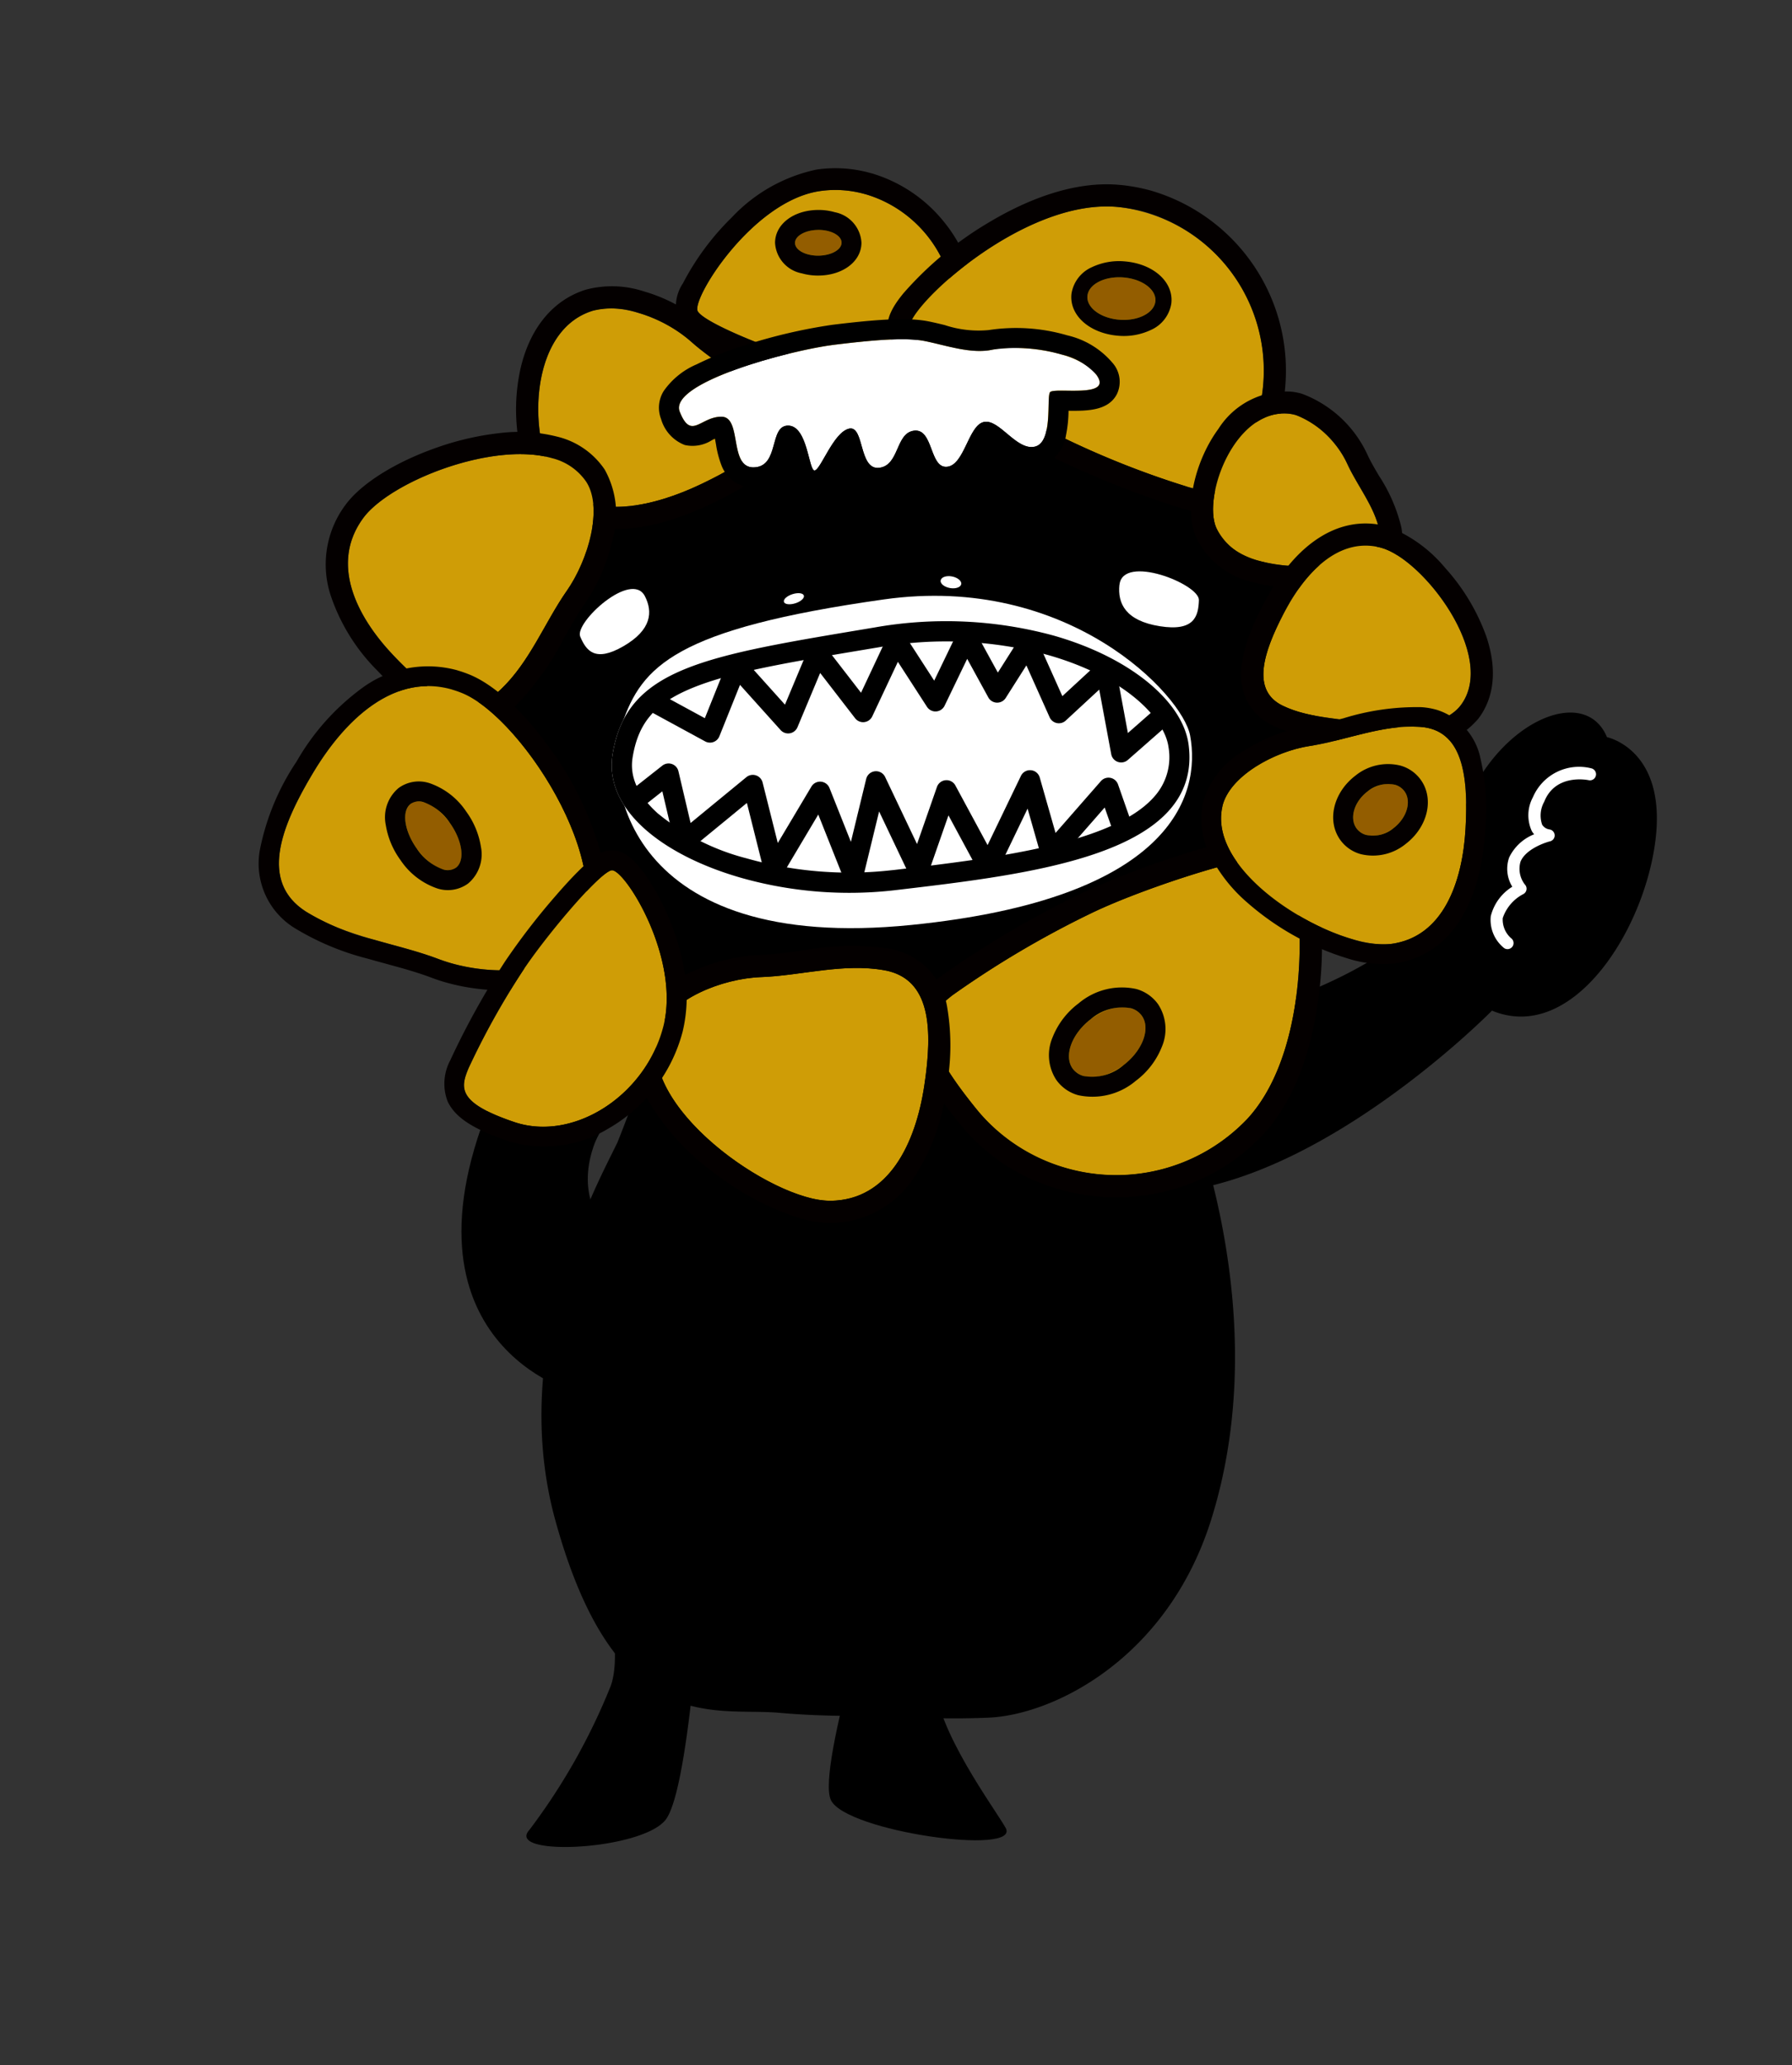 <svg xmlns="http://www.w3.org/2000/svg" xmlns:xlink="http://www.w3.org/1999/xlink" width="147.899" height="170.331" viewBox="0 0 147.899 170.331">
  <rect x="0" y="0" width="147.899" height="170.331" fill="#333333" stroke="none"/>
  <defs>
    <clipPath id="clip-path">
      <rect id="長方形_125" data-name="長方形 125" width="112.282" height="144.999" fill="none"/>
    </clipPath>
  </defs>
  <g id="グループ_7228" data-name="グループ 7228" transform="translate(42.646 -7.36) rotate(20)">
    <g id="グループ_6779" data-name="グループ 6779" transform="matrix(-0.998, 0.07, -0.07, -0.998, 122.123, 144.646)">
      <g id="グループ_91" data-name="グループ 91" transform="translate(0 0)">
        <g id="グループ_90" data-name="グループ 90" clip-path="url(#clip-path)">
          <path id="パス_430" data-name="パス 430" d="M5.03,45.351S16.458,41.794,19.54,24.026C23.707,0,7.12,0,7.12,0L8.286,13.945s2.734,1.534,2.526,5.912C10.521,26.008,0,33,0,33Z" transform="translate(66.69 36.707)"/>
          <path id="パス_431" data-name="パス 431" d="M34.489,13.667S18.959,21.5,16.046,30.414a33.667,33.667,0,0,1,0,8.555C15.076,46.2,9.315,50.8,6.424,47.18c0,0-5.026.4-6.189-7.094s2.013-18,9.1-17.193C9.33,22.892,22-.419,37.053.006" transform="translate(0 64.865)"/>
          <path id="パス_432" data-name="パス 432" d="M3.2,0a.5.5,0,0,0-.243.936A2.039,2.039,0,0,1,4.147,2.371a3.483,3.483,0,0,1-1.09,2.373.5.5,0,0,0,.023.74,2.116,2.116,0,0,1,.938,1.748c-.1,1.06-1.393,2.017-1.883,2.3a.5.5,0,0,0,.338.925.858.858,0,0,1,.667.21A2.314,2.314,0,0,1,3.5,12.528c-.242,2.5-2.924,2.717-3.038,2.725a.5.5,0,0,0,.066,1A4.14,4.14,0,0,0,4.5,12.624a3.121,3.121,0,0,0-.692-2.706,1.77,1.77,0,0,0-.25-.191,3.858,3.858,0,0,0,1.455-2.4A2.811,2.811,0,0,0,4.1,5.074,3.969,3.969,0,0,0,5.138,2.245,2.967,2.967,0,0,0,3.44.063.5.5,0,0,0,3.2,0" transform="translate(6.436 92.966)" fill="#fff"/>
          <path id="パス_433" data-name="パス 433" d="M5.719,27.457s4.57-10.838,3.424-14.676S1.439,3.953.173,2.7C-1.735.812,12.716-1.226,14.648.916s1.287,21.463,1.287,21.463Z" transform="translate(29.179 9.246)"/>
          <path id="パス_434" data-name="パス 434" d="M13.633,27.316S7.325,18.522,7.627,14.195A51.307,51.307,0,0,1,10.8.971C12.184-1.75,1.615,1.805.261,4.789s3.01,21.956,3.01,21.956Z" transform="translate(56.262 0)"/>
          <path id="パス_435" data-name="パス 435" d="M55.662,43.011a98.83,98.83,0,0,0-.505,11.395L34.1,64.011l-12.967,8.8S12.519,60.943,10.622,58.14-.4,42.374.014,26.548C.331,14.486,8.187,7.413,13.314,5.778A67.16,67.16,0,0,1,21.675,3.6a67.372,67.372,0,0,1,8.361-2.177C35.283.358,42.353-4.181,51.994,11.594c7.867,12.871,4.237,27.972,3.668,31.418" transform="translate(20.031 14.46)"/>
          <path id="パス_436" data-name="パス 436" d="M5,42.089c6.217,7.666,24.589,14.451,39.876,6.365s22.687-23.9,21.377-35.7C65.111,2.509,48.683-6.025,20.957,5.57-8.178,17.754-.006,35.92,5,42.089" transform="translate(29.168 72.764)"/>
          <path id="パス_437" data-name="パス 437" d="M.985,24.287c1.494,3,13.324,10.077,27.364,3.823C44.262,21.021,46.037,17.292,46.292,12.3S40.69-5.81,18.784,2.932c-20.052,8-20.042,16.859-17.8,21.355" transform="translate(38.54 78.425)" fill="#fff"/>
          <path id="パス_438" data-name="パス 438" d="M.622,20.722c2.325,5.36,14.756,8.256,27.54,2.164S46.96,14.078,46.081,6.85,31.316-1.968,20.709,2.471-3.024,12.32.622,20.722" transform="translate(38.812 81.223)" fill="#fff"/>
          <path id="パス_439" data-name="パス 439" d="M13.756,24.632a32.153,32.153,0,0,0,13.688-3.252l.722-.344c6.087-2.9,10.484-4.993,13.2-7.176,2.546-2.044,3.4-3.953,3.055-6.809-.192-1.578-1.283-2.866-3.243-3.829A18.973,18.973,0,0,0,33.09,1.668,31.1,31.1,0,0,0,21.353,4.01l-.251.1C13.473,7.306,3.978,11.277,2.022,16.14a4.86,4.86,0,0,0,.131,3.918c.956,2.2,4.994,4.574,11.6,4.574Zm0,1.668C7.122,26.3,2.027,23.96.622,20.722c-3.645-8.4,9.48-13.813,20.087-18.25A32.782,32.782,0,0,1,33.09,0c6.768,0,12.44,2.316,12.991,6.85.879,7.229-5.134,9.944-17.919,16.036A33.775,33.775,0,0,1,13.755,26.3" transform="translate(38.812 81.223)"/>
          <path id="パス_440" data-name="パス 440" d="M36.418,0a.834.834,0,0,0-.83.748L35.12,5.291,30.872,2.632a.834.834,0,0,0-1.271.609l-.568,4.815-3.8-2.794a.834.834,0,0,0-1.317.539l-.794,4.905L19.792,7.8a.834.834,0,0,0-1.37.487l-.728,4.23-2.55-2.576a.834.834,0,0,0-1.393.351l-.9,3.051L9.83,9.76a.834.834,0,0,0-1.351.1l-1.955,3.22L4.106,8.234a.834.834,0,0,0-1.448-.079L.133,12.084a.834.834,0,1,0,1.4.9l1.732-2.695,2.438,4.89a.834.834,0,0,0,1.459.061L9.3,11.723l3.275,3.885a.834.834,0,0,0,1.438-.3l.937-3.184,2.7,2.724a.834.834,0,0,0,1.415-.445l.751-4.363,3.339,2.914a.834.834,0,0,0,1.372-.495l.816-5.042L29.2,10.249a.834.834,0,0,0,1.322-.574l.582-4.93,4.266,2.671a.834.834,0,0,0,1.272-.621l.51-4.942,4.219.937a.834.834,0,1,0,.362-1.628L36.6.02A.834.834,0,0,0,36.418,0" transform="translate(41.247 91.198)"/>
          <path id="パス_441" data-name="パス 441" d="M27.612,0A.818.818,0,0,0,27.5.007a.834.834,0,0,0-.7.613L25.335,6.174,21.846,1.658a.834.834,0,0,0-1.493.544l.228,5.6-3.84-4.35a.834.834,0,0,0-1.458.5l-.291,5.115-3.726-3.81a.834.834,0,0,0-1.418.442L8.87,11.4,6.707,7.925a.834.834,0,0,0-1.463.086L2.782,13.241l-1.267-1.79a.834.834,0,0,0-1.362.963l2.093,2.957a.834.834,0,0,0,1.435-.126L6.1,10.107l2.512,4.034a.834.834,0,0,0,1.53-.3L11.215,7.6l3.906,3.993a.834.834,0,0,0,1.429-.536l.283-4.977,4.052,4.59a.834.834,0,0,0,1.459-.586l-.217-5.334,2.922,3.783a.834.834,0,0,0,1.466-.3L27.9,3l2.577,4.448a.834.834,0,0,0,1.408.056l3.384-4.9,2.141,3.827a.834.834,0,0,0,1.4.081l2.112-2.928A.834.834,0,1,0,39.575,2.6L38.229,4.472,36.073.618A.834.834,0,0,0,34.659.552l-3.4,4.919L28.333.416A.834.834,0,0,0,27.612,0" transform="translate(41.88 81.817)"/>
          <path id="パス_442" data-name="パス 442" d="M.787,5.663c-.977-1.047-1.307-2.5.575-4.451S4.22.024,5.006,1,2.451,7.45.787,5.663" transform="translate(85.131 95.689)" fill="#fff"/>
          <path id="パス_443" data-name="パス 443" d="M6.8,2.415C6.53.917,5.509-.289,2.653.061S-.178,1.728.148,3.016s7.1,1.951,6.647-.6" transform="translate(41.749 110.617)" fill="#fff"/>
          <path id="パス_444" data-name="パス 444" d="M1.717.4C1.692.136,1.282-.039.81.007S-.025.309,0,.573s.435.443.908.4.837-.3.807-.566" transform="translate(61.109 108.927)" fill="#fff"/>
          <path id="パス_445" data-name="パス 445" d="M1.471.1C1.354-.08.934-.013.535.25s-.622.624-.5.807S.567,1.172.965.91,1.59.287,1.471.1" transform="translate(73.297 103.963)" fill="#fff"/>
        </g>
      </g>
      <g id="グループ_93" data-name="グループ 93" transform="translate(0 0)">
        <g id="グループ_92" data-name="グループ 92" clip-path="url(#clip-path)">
          <path id="パス_446" data-name="パス 446" d="M4.511,29.61C2.845,29.442-2.515,15.851,1.4,8.039A14.948,14.948,0,0,1,22.932,2.52c6.924,4.793,6.2,6.5,4.674,8.6a79.425,79.425,0,0,1-9.145,9.656C14.833,24.03,6.266,29.787,4.511,29.61" transform="translate(24.87 65.594)" fill="#cf9d06"/>
          <path id="パス_447" data-name="パス 447" d="M6.42,31.441c1.929,0,10.293-5.633,13.866-8.835a79.438,79.438,0,0,0,9.145-9.656c1.53-2.1,2.25-3.81-4.674-8.6a14.309,14.309,0,0,0-8.182-2.52A14.917,14.917,0,0,0,3.228,9.867C-.69,17.678,4.67,31.269,6.336,31.437c.027,0,.054,0,.084,0m0,1.827a2.638,2.638,0,0,1-.268-.013c-1.027-.1-1.852-.851-2.759-2.5a31.245,31.245,0,0,1-3.051-9.7c-.508-3.328-.7-8.114,1.252-12.01A16.166,16.166,0,0,1,7.91,2.35,17.161,17.161,0,0,1,16.575,0,16.113,16.113,0,0,1,25.8,2.845C30,5.756,31.863,7.8,32.218,9.9a5.284,5.284,0,0,1-1.31,4.127,81,81,0,0,1-9.4,9.941,70.969,70.969,0,0,1-7.772,5.788c-5.4,3.513-6.789,3.513-7.313,3.513" transform="translate(23.045 63.766)" fill="#040000"/>
          <path id="パス_448" data-name="パス 448" d="M16.809,15.3C21.8,12,18.552,2.4,15.172.62S7.507,1.158,4.23,4.058-1.365,9.8.911,11.7c2.011,1.68,5.045,2.28,7.4,3.432s6.356,1.592,8.5.173" transform="translate(79.767 107.469)" fill="#cf9d06"/>
          <path id="パス_449" data-name="パス 449" d="M15.01,18.023a6.664,6.664,0,0,0,3.626-.891C23.631,13.826,20.379,4.223,17,2.448a5.489,5.489,0,0,0-2.588-.62c-2.809,0-5.871,1.861-8.354,4.059C2.78,8.786.463,11.625,2.739,13.527c2.011,1.68,5.045,2.28,7.4,3.432a11.682,11.682,0,0,0,4.873,1.064m0,1.827v0h0A13.547,13.547,0,0,1,9.335,18.6c-.752-.368-1.609-.683-2.516-1.018A17.167,17.167,0,0,1,1.567,14.93,4.071,4.071,0,0,1,0,11.8C-.029,9.727,1.42,7.55,4.846,4.517,7.175,2.457,10.724,0,14.412,0A7.313,7.313,0,0,1,17.85.83a9.171,9.171,0,0,1,3.574,4.133,15.592,15.592,0,0,1,1.592,5.982c.173,3.419-1.024,6.157-3.371,7.711a8.393,8.393,0,0,1-4.635,1.194" transform="translate(77.94 105.641)" fill="#040000"/>
          <path id="パス_450" data-name="パス 450" d="M21.137,1.367c.8.784-1.8,9.95-6.927,12.286S2.621,12.99.863,7.441C-.83,2.1.221,1.529,1.845,1.1A50.5,50.5,0,0,1,10.409.018c3.168-.135,9.889.524,10.729,1.35" transform="translate(67.064 123.773)" fill="#cf9d06"/>
          <path id="パス_451" data-name="パス 451" d="M12.277,16.247a8.952,8.952,0,0,0,3.725-.8c5.123-2.336,7.724-11.5,6.927-12.286-.766-.753-6.424-1.367-9.817-1.367-.327,0-.633.006-.912.018A50.5,50.5,0,0,0,3.637,2.9c-1.624.428-2.675,1-.982,6.339a10.23,10.23,0,0,0,9.623,7.011m0,1.794a12.036,12.036,0,0,1-6.9-2.242A11.687,11.687,0,0,1,.944,9.777C-.145,6.338-.28,4.373.479,2.994a4.015,4.015,0,0,1,2.7-1.833A52.644,52.644,0,0,1,12.124.019c.3-.013.632-.019.988-.019a52.226,52.226,0,0,1,6.121.416c3.673.47,4.482,1,4.953,1.466a3.445,3.445,0,0,1,.55,3.171,21.438,21.438,0,0,1-2.384,6.336,13.4,13.4,0,0,1-5.606,5.691,10.7,10.7,0,0,1-4.469.961" transform="translate(65.272 121.979)" fill="#040000"/>
          <path id="パス_452" data-name="パス 452" d="M29.6,6.284c.807,1.292-5.89,12.746-13.63,14.3a13.564,13.564,0,0,1-15.9-12.4C-.366.52,1.252.08,3.6.008A71.219,71.219,0,0,1,15.559,1.187c4.332.792,13.2,3.735,14.046,5.1" transform="translate(41.401 122.348)" fill="#cf9d06"/>
          <path id="パス_453" data-name="パス 453" d="M15.33,22.651a12.591,12.591,0,0,0,2.473-.245c7.741-1.549,14.437-13,13.63-14.3-.85-1.362-9.714-4.3-14.046-5.1A75.274,75.274,0,0,0,5.956,1.827c-.189,0-.366,0-.529.008-2.346.073-3.964.512-3.526,8.172A13.636,13.636,0,0,0,15.33,22.651m0,1.827A15.459,15.459,0,0,1,.076,10.111C-.193,5.4.243,2.883,1.583,1.42A5.027,5.027,0,0,1,5.37.008C5.55,0,5.747,0,5.956,0A77.125,77.125,0,0,1,17.716,1.217a64.129,64.129,0,0,1,8.605,2.408c1.556.546,2.921,1.09,3.947,1.574a6.041,6.041,0,0,1,2.715,1.945c.67,1.072.244,2.413-.261,3.583a28.778,28.778,0,0,1-5.251,7.642c-2.1,2.229-5.417,5.05-9.31,5.829a14.467,14.467,0,0,1-2.832.281" transform="translate(39.572 120.52)" fill="#040000"/>
          <path id="パス_454" data-name="パス 454" d="M22.463,9.786C22.757,3.382,9.625-1.125,5.01.247S-.435,6.727.177,11.468s1.911,8.675,5.8,8.273c3.434-.356,6.483-2.32,9.6-3.339s6.759-3.869,6.884-6.616" transform="translate(52.471 57.409)" fill="#cf9d06"/>
          <path id="パス_455" data-name="パス 455" d="M7.266,21.6a5.165,5.165,0,0,0,.534-.028c3.434-.356,6.483-2.32,9.6-3.339s6.759-3.869,6.884-6.616c.258-5.625-9.84-9.786-15.429-9.786a7.241,7.241,0,0,0-2.024.247C2.221,3.446,1.391,8.555,2,13.3c.583,4.517,1.79,8.3,5.263,8.3m0,1.827h0A5.829,5.829,0,0,1,1.939,20,18.9,18.9,0,0,1,.19,13.529,17.21,17.21,0,0,1,.733,5.823,8.282,8.282,0,0,1,6.315.323,9.013,9.013,0,0,1,8.86,0,22.876,22.876,0,0,1,16.6,1.61a19.848,19.848,0,0,1,7.107,4.41A7.729,7.729,0,0,1,26.115,11.7a7.767,7.767,0,0,1-2.922,5.231,15.12,15.12,0,0,1-5.221,3.039c-1.024.334-2.058.786-3.152,1.265a22.863,22.863,0,0,1-6.831,2.154,7.025,7.025,0,0,1-.723.038" transform="translate(50.645 55.582)" fill="#040000"/>
          <path id="パス_456" data-name="パス 456" d="M1.606,20.355c4.512,3.908,15.244-3.6,16.857-7.942S16.814,4.5,13,2.243s-7.421-3.518-9.329-.3C1.99,4.792,1.7,8.267.673,11.254s-1,7.424.933,9.1" transform="translate(91.571 88.739)" fill="#cf9d06"/>
          <path id="パス_457" data-name="パス 457" d="M6.68,23.274c5.115,0,12.314-5.543,13.611-9.033C21.9,9.9,18.642,6.326,14.832,4.07c-2.165-1.282-4.266-2.243-6.026-2.243A3.622,3.622,0,0,0,5.5,3.773c-1.686,2.846-1.978,6.322-3,9.309s-1,7.424.933,9.1A4.813,4.813,0,0,0,6.68,23.274m0,1.827h0a6.573,6.573,0,0,1-4.443-1.538,7.527,7.527,0,0,1-2.2-5.312,15.14,15.14,0,0,1,.738-5.763c.336-.98.591-2.035.862-3.153a22.879,22.879,0,0,1,2.3-6.494A5.441,5.441,0,0,1,8.806,0c1.894,0,4.039.77,6.957,2.5a15.865,15.865,0,0,1,5.375,4.9A8.2,8.2,0,0,1,22,14.877c-.773,2.079-3.03,4.579-6.038,6.686a23.248,23.248,0,0,1-4.5,2.484A12.886,12.886,0,0,1,6.68,25.1" transform="translate(89.743 86.911)" fill="#040000"/>
          <path id="パス_458" data-name="パス 458" d="M10.075,12.34c4.391-.814,4.971-8.442,3.173-10.675S7.836-.234,4.741.807-.774,3.131.23,5.126C1.118,6.888,3.022,8.2,4.3,9.7s3.892,2.989,5.776,2.639" transform="translate(28.931 118.111)" fill="#cf9d06"/>
          <path id="パス_459" data-name="パス 459" d="M11.32,14.219a3.213,3.213,0,0,0,.584-.051c4.391-.814,4.971-8.442,3.173-10.675a5.07,5.07,0,0,0-4.142-1.665,14.1,14.1,0,0,0-4.366.807c-3.1,1.041-5.514,2.324-4.51,4.319.887,1.762,2.792,3.078,4.069,4.574a7.883,7.883,0,0,0,5.192,2.691m0,1.827h0a9.677,9.677,0,0,1-6.582-3.332c-.393-.46-.88-.926-1.4-1.418A13.465,13.465,0,0,1,.426,7.775,3.527,3.527,0,0,1,.261,4.763C1.073,2.785,3.611,1.7,5.986.9A15.685,15.685,0,0,1,10.935,0,6.748,6.748,0,0,1,16.5,2.346c1.528,1.9,1.806,5.866.633,9.033a6.615,6.615,0,0,1-4.9,4.585,5.042,5.042,0,0,1-.917.082" transform="translate(27.103 116.284)" fill="#040000"/>
          <path id="パス_460" data-name="パス 460" d="M.257,4.216c-1.8,4.724,6.332,10.751,9.928,10.662s5.454-3.737,6.2-7.4S17.2.608,14.364.12c-2.51-.43-5.149.42-7.6.548S1.031,2.189.257,4.216" transform="translate(18.485 107.048)" fill="#cf9d06"/>
          <path id="パス_461" data-name="パス 461" d="M11.936,16.706h.08c3.6-.089,5.454-3.737,6.2-7.4s.814-6.868-2.026-7.354a8.924,8.924,0,0,0-1.511-.121c-2.042,0-4.127.566-6.093.668-2.455.128-5.729,1.521-6.5,3.547C.3,10.732,8.3,16.706,11.936,16.706m0,1.827h0a11.472,11.472,0,0,1-5.48-1.965,16.951,16.951,0,0,1-4.842-4.52C.026,9.741-.4,7.439.381,5.392a6.842,6.842,0,0,1,3.5-3.465A12.016,12.016,0,0,1,8.5.671C9.276.63,10.106.5,10.985.37a24.381,24.381,0,0,1,3.7-.37A10.667,10.667,0,0,1,16.5.147,4.47,4.47,0,0,1,19.53,2.019c1.4,2.043.991,5.161.481,7.65-1.133,5.535-4.03,8.766-7.949,8.863l-.125,0" transform="translate(16.654 105.22)" fill="#040000"/>
          <path id="パス_462" data-name="パス 462" d="M20.258,7.578C19.948,1.646,7.8-1.224,3.79.492S-.5,7,.468,11.308s2.485,7.81,5.927,7.059c3.04-.664,5.593-2.773,8.3-4.017s5.7-4.228,5.568-6.772" transform="translate(15.091 90.246)" fill="#cf9d06"/>
          <path id="パス_463" data-name="パス 463" d="M7.129,20.1a4.215,4.215,0,0,0,.9-.1c3.04-.664,5.593-2.773,8.3-4.017s5.7-4.227,5.568-6.772c-.25-4.785-8.206-7.578-13.376-7.578a8.157,8.157,0,0,0-3.092.492C1.417,3.839,1.131,8.629,2.1,12.939,2.984,16.854,4.315,20.1,7.129,20.1m0,1.631h0A5.309,5.309,0,0,1,2.5,18.838,18.4,18.4,0,0,1,.511,13.3C-.9,7.012.652,2.392,4.782.624A9.606,9.606,0,0,1,8.516,0a22.546,22.546,0,0,1,9.246,2.159A12.829,12.829,0,0,1,21.623,4.9a6.676,6.676,0,0,1,1.9,4.223A7.264,7.264,0,0,1,21.4,14.159a13.713,13.713,0,0,1-4.391,3.3c-.886.408-1.771.926-2.708,1.475a20.379,20.379,0,0,1-5.922,2.654,5.872,5.872,0,0,1-1.247.14" transform="translate(13.457 88.615)" fill="#040000"/>
          <path id="パス_464" data-name="パス 464" d="M.988,1.778C-.194,3.368-.336,5.3.671,6.1s2.781.155,3.963-1.435S5.958,1.141,4.952.343,2.17.187.988,1.778" transform="translate(36.322 73.3)" fill="#935d00"/>
          <path id="パス_465" data-name="パス 465" d="M3.358,8.09A3.971,3.971,0,0,0,6.279,6.312C7.461,4.722,7.6,2.785,6.6,1.987a1.645,1.645,0,0,0-1.042-.343A3.97,3.97,0,0,0,2.633,3.423c-1.182,1.59-1.324,3.527-.317,4.324a1.645,1.645,0,0,0,1.042.343m0,1.645h0a3.283,3.283,0,0,1-2.064-.7A3.723,3.723,0,0,1,.013,5.762a6.481,6.481,0,0,1,1.3-3.32A5.529,5.529,0,0,1,5.554,0,3.283,3.283,0,0,1,7.618.7,3.723,3.723,0,0,1,8.9,3.973a6.482,6.482,0,0,1-1.3,3.32A5.529,5.529,0,0,1,3.358,9.735" transform="translate(34.678 71.655)" fill="#040000"/>
          <path id="パス_466" data-name="パス 466" d="M1.575.133C.557.43-.138,1.127.023,1.69s1.116.778,2.134.481S3.87,1.178,3.709.615,2.592-.164,1.575.133" transform="translate(78.335 132.154)" fill="#935d00"/>
          <path id="パス_467" data-name="パス 467" d="M2.91,3.95A3.215,3.215,0,0,0,3.8,3.816c1.018-.3,1.712-.994,1.551-1.557-.112-.391-.608-.615-1.242-.615a3.212,3.212,0,0,0-.892.133c-1.018.3-1.712.994-1.551,1.557.112.391.608.615,1.242.615m0,1.645h0A2.719,2.719,0,0,1,.087,3.787C-.335,2.309.814.767,2.759.2A4.838,4.838,0,0,1,4.112,0,2.718,2.718,0,0,1,6.935,1.808c.422,1.478-.726,3.02-2.672,3.588a4.832,4.832,0,0,1-1.353.2" transform="translate(76.689 130.509)" fill="#040000"/>
          <path id="パス_468" data-name="パス 468" d="M.5,3.932C-2.59,10.515,9.346,21.054,14.826,21.66s8.579-4.382,9.992-9.623S26.568,2.1,22.28.8C18.492-.35,14.411.359,10.665.044S1.832,1.107.5,3.932" transform="translate(83.386 67.868)" fill="#cf9d06"/>
          <path id="パス_469" data-name="パス 469" d="M17.362,23.354c4.928,0,7.765-4.723,9.1-9.673,1.414-5.241,1.749-9.94-2.539-11.24a20.491,20.491,0,0,0-5.986-.689c-1.026,0-2.049.026-3.059.026-.869,0-1.728-.019-2.57-.09-.35-.029-.713-.044-1.083-.044-3.583,0-7.875,1.371-9.078,3.932C-.947,12.159,10.989,22.7,16.47,23.3a8.12,8.12,0,0,0,.893.05m0,1.645a9.824,9.824,0,0,1-1.073-.06C14.162,24.7,11.31,23.3,8.464,21.076a26.7,26.7,0,0,1-6.82-7.638C-.139,10.258-.479,7.3.659,4.877,2.234,1.526,7.24,0,11.225,0c.416,0,.827.017,1.221.05.691.058,1.442.084,2.432.084.493,0,1-.007,1.5-.013.51-.006,1.037-.013,1.562-.013A21.966,21.966,0,0,1,24.4.868a6.241,6.241,0,0,1,4.56,5.491,20.039,20.039,0,0,1-.91,7.751,19.48,19.48,0,0,1-3.525,7.314A9.161,9.161,0,0,1,17.362,25" transform="translate(81.743 66.223)" fill="#040000"/>
          <path id="パス_470" data-name="パス 470" d="M3.76,1.058C2.366-.052.774-.334.2.429S.3,2.709,1.694,3.82s2.986,1.392,3.556.63-.1-2.281-1.49-3.391" transform="translate(94.534 75.122)" fill="#935d00"/>
          <path id="パス_471" data-name="パス 471" d="M5.867,6.523a1.221,1.221,0,0,0,1.026-.429c.57-.762-.1-2.281-1.49-3.391a4.372,4.372,0,0,0-2.53-1.058,1.222,1.222,0,0,0-1.026.429c-.57.763.1,2.281,1.49,3.391a4.372,4.372,0,0,0,2.53,1.058m0,1.645h0A5.973,5.973,0,0,1,2.312,6.751,6.7,6.7,0,0,1,.35,4.3,3.141,3.141,0,0,1,.53,1.088,2.83,2.83,0,0,1,2.873,0,5.972,5.972,0,0,1,6.428,1.417,6.7,6.7,0,0,1,8.39,3.867a3.141,3.141,0,0,1-.18,3.212A2.83,2.83,0,0,1,5.868,8.167" transform="translate(92.891 73.478)" fill="#040000"/>
          <path id="パス_472" data-name="パス 472" d="M7.667,22.164C6.754,22.671.154,16.837,0,10.952S4.522-.237,9.659.008c4.946.237,5.052,1.475,4.844,3.23a63.016,63.016,0,0,1-2.052,8.83c-.977,3.171-3.821,9.563-4.784,10.1" transform="translate(74.687 56.706)" fill="#cf9d06"/>
          <path id="パス_473" data-name="パス 473" d="M9.173,23.84a.286.286,0,0,0,.139-.031c.963-.534,3.807-6.925,4.784-10.1a63.022,63.022,0,0,0,2.052-8.83c.208-1.754.1-2.993-4.844-3.229-.115-.005-.229-.008-.344-.008-5,0-9.46,5.2-9.312,10.952C1.793,18.242,7.871,23.84,9.173,23.84m0,1.645c-.473,0-1.272-.138-2.741-1.331A19.321,19.321,0,0,1,3.7,21.369a19.064,19.064,0,0,1-2.488-3.943A12.173,12.173,0,0,1,0,12.639,13.012,13.012,0,0,1,3.684,3.28,10.216,10.216,0,0,1,10.96,0c.14,0,.282,0,.422.01,3.05.146,4.751.681,5.689,1.788a4.076,4.076,0,0,1,.709,3.278A64.482,64.482,0,0,1,15.667,14.2a56.049,56.049,0,0,1-2.476,6.244c-1.928,4.167-2.679,4.583-3.082,4.807a1.909,1.909,0,0,1-.936.237" transform="translate(73.042 55.061)" fill="#040000"/>
          <path id="パス_474" data-name="パス 474" d="M14.834,13.957c-1.773.148-4.022-.005-5.621.879s-6.692,1.911-8.734.37,3.1-1.935,3.258-2.465-1.4-3.9-.037-4.651,3.469,1.423,4.611.792.55-3.86,1.9-4.384,1.941,2.709,3.405,2.124.374-3.1,1.954-3.747,2.128,3.05,3.272,2.42,1.308-3.836,1.766-4.089,1.557,3.365,3.118,2.949S23.477.735,25.493.069s2.069,3.751,3.743,3.272,1.853-2.578,3.417-.553-7.266,7.347-10.766,8.833-5.63,2.217-7.053,2.337" transform="translate(54.698 113.98)" fill="#fff"/>
          <path id="パス_475" data-name="パス 475" d="M5.353,17.65a13.563,13.563,0,0,0,5.51-1.163c1.6-.884,3.848-.731,5.621-.879,1.423-.12,3.553-.85,7.053-2.337S35.87,6.467,34.3,4.439c-.492-.637-.846-.866-1.154-.866-.671,0-1.117,1.091-2.263,1.419a.894.894,0,0,1-.247.036c-1.332,0-1.556-3.377-3.1-3.377a1.262,1.262,0,0,0-.4.069c-2.015.666-.207,3.673-1.765,4.087a.973.973,0,0,1-.251.033c-1.377,0-2.362-3-2.819-3a.1.1,0,0,0-.048.013c-.459.252-.625,3.459-1.766,4.089a.536.536,0,0,1-.261.073c-.89,0-1.451-2.569-2.645-2.569a.955.955,0,0,0-.366.077c-1.58.649-.489,3.16-1.954,3.747a.935.935,0,0,1-.35.071c-1.118,0-1.717-2.252-2.763-2.252a.8.8,0,0,0-.292.057c-1.353.524-.76,3.755-1.9,4.384a.987.987,0,0,1-.487.116c-.979,0-2.339-1.07-3.457-1.07a1.356,1.356,0,0,0-.667.162c-1.367.756.191,4.122.037,4.651s-5.3.923-3.258,2.465a5.493,5.493,0,0,0,3.224.792m0,1.651a6.92,6.92,0,0,1-4.218-1.125,2.359,2.359,0,0,1-1.1-2.385c.294-1.527,1.951-2.023,3.461-2.436a10.756,10.756,0,0,1-.356-2.005A3.13,3.13,0,0,1,4.551,8.3a3,3,0,0,1,1.466-.368,6.226,6.226,0,0,1,2.511.7c.154.069.348.155.525.226.049-.225.093-.487.128-.692.212-1.242.5-2.944,2.086-3.557a2.453,2.453,0,0,1,.889-.169,3.152,3.152,0,0,1,2.45,1.487A3.433,3.433,0,0,1,16.595,3a2.6,2.6,0,0,1,.993-.2,3.033,3.033,0,0,1,2.46,1.492c.054-.2.1-.389.133-.523.263-1.067.471-1.909,1.283-2.356a1.756,1.756,0,0,1,.845-.217c1.107,0,1.625.872,2.126,1.716l.039.065a4.174,4.174,0,0,1,.163-.812,2.988,2.988,0,0,1,1.99-2.01A2.917,2.917,0,0,1,27.542,0a2.836,2.836,0,0,1,2.273,1.192A8.371,8.371,0,0,1,30.7,2.705c.059.12.13.264.2.4.07-.061.142-.127.216-.2a2.961,2.961,0,0,1,2.035-.988A3.251,3.251,0,0,1,35.612,3.43a2.593,2.593,0,0,1,.431,2.291A6.335,6.335,0,0,1,34.037,8.58a26.561,26.561,0,0,1-3.2,2.482,44.316,44.316,0,0,1-6.653,3.73c-3.859,1.639-5.979,2.329-7.56,2.462-.446.037-.912.056-1.363.075a8.858,8.858,0,0,0-3.6.6A15.019,15.019,0,0,1,5.353,19.3" transform="translate(53.046 112.328)"/>
          <path id="パス_476" data-name="パス 476" d="M.625,1.167C-.2,2.277-.21,3.69.593,4.324s2.119.248,2.939-.862S4.366.939,3.563.305,1.445.057.625,1.167" transform="translate(20.657 98.825)" fill="#935d00"/>
          <path id="パス_477" data-name="パス 477" d="M3.155,6.274A2.653,2.653,0,0,0,5.179,5.107C6,4,6.013,2.584,5.211,1.95A1.452,1.452,0,0,0,4.3,1.645,2.653,2.653,0,0,0,2.272,2.811c-.82,1.11-.835,2.524-.032,3.158a1.451,1.451,0,0,0,.915.305m0,1.645h0A3.086,3.086,0,0,1,1.22,7.26C-.3,6.062-.415,3.679.949,1.834A4.27,4.27,0,0,1,4.3,0,3.086,3.086,0,0,1,6.23.659c1.516,1.2,1.635,3.581.271,5.426A4.27,4.27,0,0,1,3.155,7.919" transform="translate(19.01 97.18)" fill="#040000"/>
          <path id="パス_478" data-name="パス 478" d="M2.494.081C.97.375-.14,1.388.014,2.342S1.529,3.83,3.052,3.536s2.634-1.307,2.48-2.261S4.018-.214,2.494.081" transform="translate(52.118 133.965)" fill="#935d00"/>
          <path id="パス_479" data-name="パス 479" d="M3.553,4.944a4.368,4.368,0,0,0,.827-.081C5.9,4.569,7.014,3.557,6.86,2.6c-.125-.776-1.05-1.275-2.211-1.275a4.368,4.368,0,0,0-.827.081C2.3,1.7,1.188,2.715,1.342,3.669c.125.776,1.05,1.275,2.211,1.275m0,1.328h0c-1.875,0-3.29-.961-3.521-2.391A2.878,2.878,0,0,1,1.058,1.311,5.232,5.232,0,0,1,3.57.105,5.7,5.7,0,0,1,4.649,0C6.524,0,7.94.961,8.171,2.391A2.879,2.879,0,0,1,7.144,4.962,5.232,5.232,0,0,1,4.632,6.167a5.7,5.7,0,0,1-1.079.105" transform="translate(50.79 132.637)" fill="#040000"/>
        </g>
      </g>
    </g>
  </g>
</svg>
